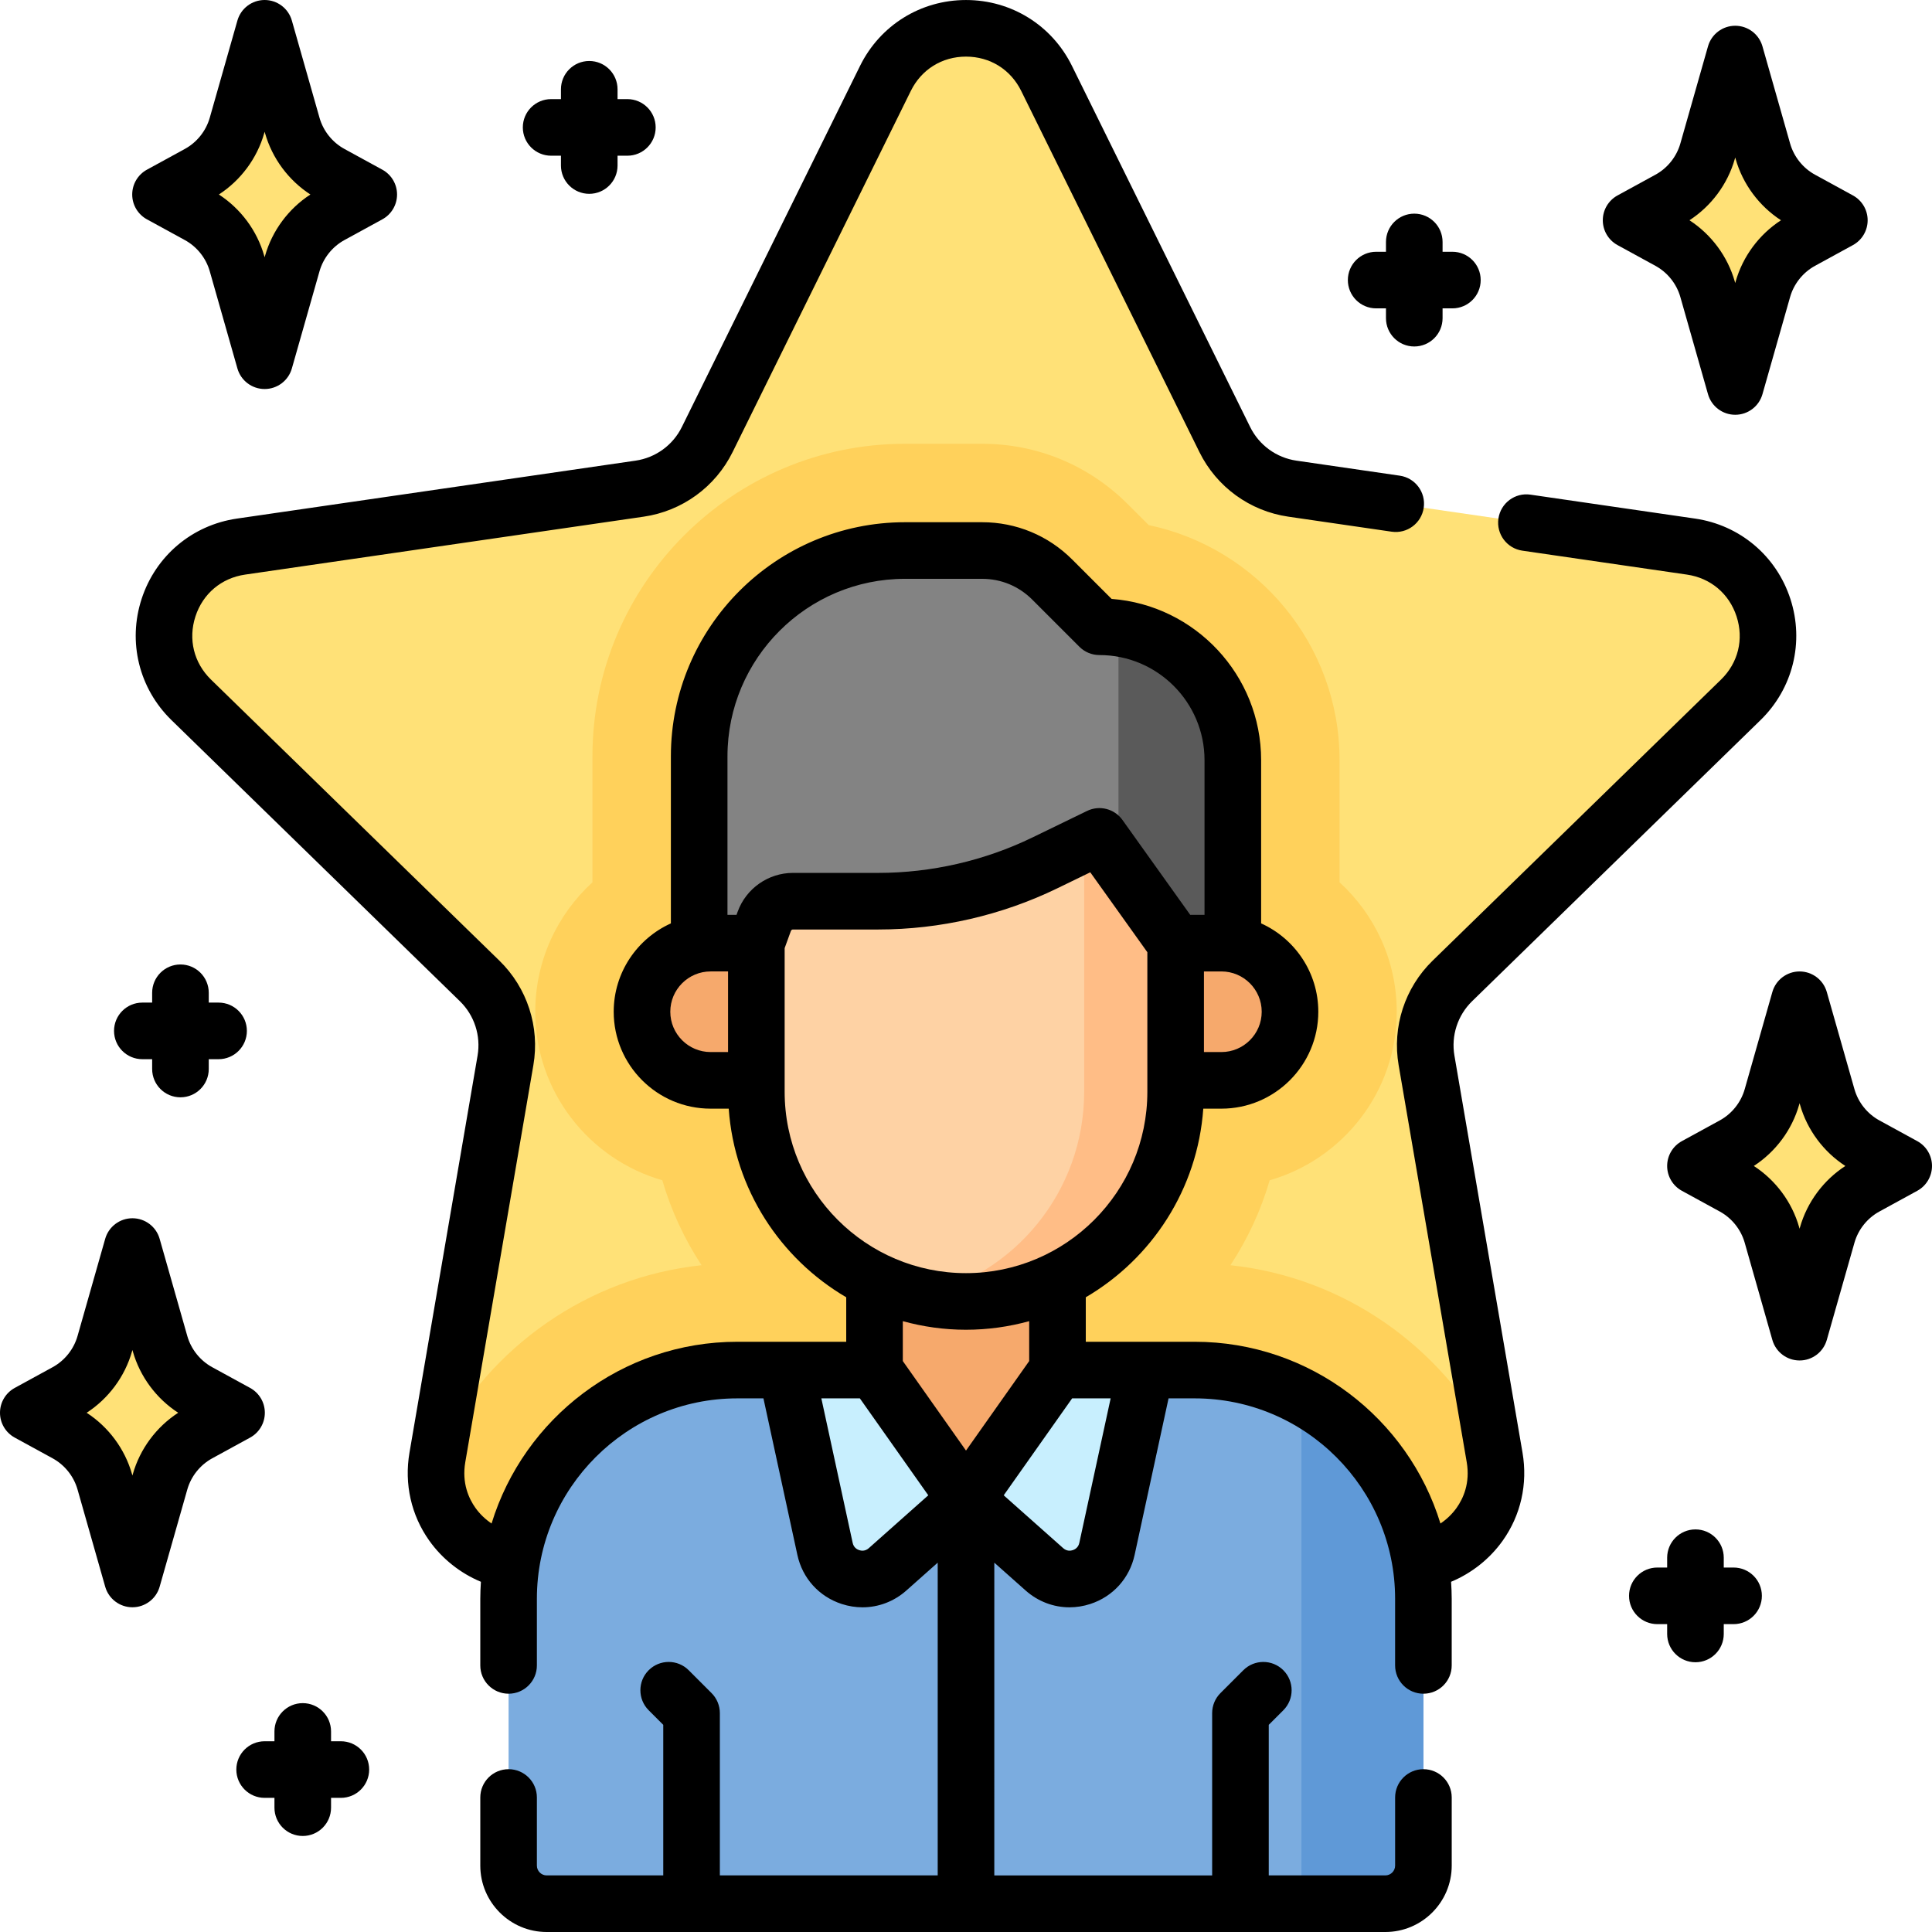 <svg id="Capa_1" enable-background="new 0 0 512 512" height="512" viewBox="0 0 512 512" width="512" xmlns="http://www.w3.org/2000/svg"><g><g><path d="m277.351 20.772 47.233 95.704c3.468 7.027 10.172 11.898 17.927 13.025l105.615 15.347c19.529 2.838 27.327 26.837 13.195 40.611l-76.424 74.495c-5.611 5.47-8.172 13.351-6.847 21.074l18.041 105.189c3.336 19.45-17.079 34.282-34.546 25.099l-94.465-49.663c-6.936-3.647-15.223-3.647-22.159 0l-94.465 49.663c-17.467 9.183-37.882-5.649-34.546-25.099l18.041-105.189c1.325-7.724-1.236-15.604-6.847-21.074l-76.424-74.495c-14.131-13.774-6.333-37.773 13.195-40.611l105.615-15.348c7.755-1.127 14.459-5.997 17.927-13.025l47.233-95.704c8.733-17.695 33.967-17.695 42.701.001z" fill="#ffe177"/></g><g><path d="m326.072 335.297c4.522-6.871 8.055-14.443 10.411-22.515 19.414-5.574 33.665-23.478 33.665-44.66 0-13.568-5.847-25.795-15.152-34.298v-32.373c0-30.615-21.73-56.25-50.576-62.293l-5.575-5.574c-10.303-10.303-24.001-15.977-38.572-15.977h-20.436c-45.674 0-82.833 37.159-82.833 82.833v33.383c-9.305 8.503-15.152 20.73-15.152 34.298 0 21.181 14.252 39.085 33.665 44.66 2.356 8.073 5.889 15.644 10.411 22.515-30.24 3.214-55.985 21.663-69.431 47.492l-.588 3.428c-3.336 19.45 17.079 34.282 34.546 25.099l94.465-49.663c6.936-3.647 15.223-3.647 22.159 0l94.465 49.663c17.467 9.183 37.882-5.649 34.546-25.099l-.588-3.428c-13.445-25.829-39.19-44.277-69.43-47.491z" fill="#ffd15b"/></g><g><path d="m134.781 423.687v70.711c0 5.579 4.523 10.102 10.102 10.102h222.236c5.579 0 10.102-4.523 10.102-10.102v-70.711c0-33.474-27.136-60.61-60.61-60.61h-121.221c-33.474 0-60.609 27.136-60.609 60.61z" fill="#7bacdf"/></g><g><path d="m256 397.423 20.777 18.462c5.777 5.134 14.945 2.142 16.582-5.411l10.275-47.397h-23.39z" fill="#c8effe"/></g><g><path d="m256 397.423-20.777 18.462c-5.777 5.134-14.945 2.142-16.582-5.411l-10.275-47.397h23.39z" fill="#c8effe"/></g><g><path d="m344.894 370.082v134.418h22.224c5.579 0 10.102-4.523 10.102-10.102v-70.711c-.001-23.256-13.105-43.441-32.326-53.605z" fill="#5f99d7"/></g><g><path d="m280.244 363.077-24.251 34.346-24.237-34.346v-24.244h48.488z" fill="#f6a96c"/></g><g><path d="m256 344.894c-30.684 0-55.559-24.875-55.559-55.559v-67.681h111.118v67.681c0 30.685-24.875 55.559-55.559 55.559z" fill="#fed2a4"/></g><g><path d="m287.315 221.655v67.681c0 26.519-18.585 48.684-43.437 54.217 3.904.869 7.956 1.342 12.122 1.342 30.684 0 55.559-24.875 55.559-55.559v-67.681z" fill="#ffbd86"/></g><g><path d="m239.837 145.892h20.436c6.966 0 13.646 2.767 18.572 7.693l12.511 12.511c19.526 0 35.356 15.829 35.356 35.356v55.559h-15.152v-7.071l-20.203-28.285-14.456 7.021c-13.754 6.68-28.844 10.151-44.134 10.151h-22.623c-3.398 0-6.433 2.126-7.595 5.32l-2.106 5.792v7.071h-15.152v-56.569c-.002-30.126 24.42-54.549 54.546-54.549z" fill="#838383"/></g><g><path d="m296.406 166.461v62.265l15.152 21.213v7.071h15.152v-55.559c.001-17.811-13.171-32.539-30.304-34.99z" fill="#5a5a5a"/></g><g><path d="m323.681 286.305h-12.122v-36.366h12.122c10.042 0 18.183 8.141 18.183 18.183 0 10.042-8.141 18.183-18.183 18.183z" fill="#f6a96c"/></g><g><path d="m188.319 286.305h12.122v-36.366h-12.122c-10.042 0-18.183 8.141-18.183 18.183 0 10.042 8.141 18.183 18.183 18.183z" fill="#f6a96c"/></g><g><path d="m476.907 264.947 7.326 25.753c1.554 5.462 5.235 10.073 10.217 12.798l10.049 5.496-10.049 5.496c-4.983 2.725-8.663 7.335-10.217 12.798l-7.326 25.753-7.326-25.753c-1.554-5.462-5.235-10.073-10.217-12.798l-10.049-5.496 10.049-5.496c4.983-2.725 8.663-7.335 10.217-12.798z" fill="#ffe177"/></g><g><path d="m35.093 330.351 7.326 25.753c1.554 5.462 5.235 10.073 10.217 12.798l10.049 5.496-10.049 5.496c-4.983 2.725-8.663 7.335-10.217 12.798l-7.326 25.753-7.326-25.753c-1.554-5.462-5.235-10.073-10.217-12.798l-10.05-5.497 10.049-5.496c4.983-2.725 8.663-7.335 10.217-12.798z" fill="#ffe177"/></g><g><path d="m70.13 7.5 7.326 25.753c1.554 5.462 5.235 10.073 10.217 12.798l10.049 5.496-10.049 5.496c-4.983 2.725-8.663 7.335-10.217 12.798l-7.326 25.752-7.326-25.753c-1.554-5.462-5.235-10.073-10.217-12.798l-10.049-5.496 10.049-5.496c4.983-2.725 8.663-7.335 10.217-12.798z" fill="#ffe177"/></g><g><path d="m459.852 14.326 7.326 25.753c1.554 5.462 5.235 10.073 10.217 12.798l10.049 5.496-10.049 5.496c-4.983 2.725-8.663 7.335-10.217 12.798l-7.326 25.753-7.326-25.753c-1.554-5.462-5.235-10.073-10.217-12.798l-10.049-5.496 10.049-5.496c4.983-2.725 8.663-7.335 10.217-12.798z" fill="#ffe177"/></g><g><path d="m385.441 279.759c-.911-5.294.843-10.689 4.693-14.438l76.434-74.494c8.593-8.386 11.622-20.688 7.905-32.106-3.715-11.413-13.4-19.572-25.274-21.293l-43.601-6.34c-4.102-.606-7.905 2.242-8.501 6.343-.596 4.099 2.244 7.905 6.343 8.501l43.604 6.341c6.279.909 11.201 5.056 13.165 11.091 1.966 6.04.427 12.294-4.114 16.726l-76.426 74.486c-7.393 7.194-10.761 17.56-9.012 27.723l18.039 105.188c.951 5.556-.938 9.656-2.69 12.118-1.167 1.639-2.63 3.029-4.273 4.141-8.548-27.854-34.506-48.165-65.124-48.165h-28.866v-11.793c17.498-10.241 29.637-28.661 31.138-49.983h4.798c14.162 0 25.684-11.521 25.684-25.683 0-10.41-6.229-19.386-15.153-23.416v-43.255c0-22.545-17.5-41.079-39.629-42.735l-10.434-10.434c-6.376-6.378-14.855-9.89-23.875-9.89h-20.436c-34.214 0-62.049 27.835-62.049 62.049v44.266c-8.923 4.029-15.152 13.006-15.152 23.415 0 14.161 11.521 25.683 25.683 25.683h4.798c1.502 21.321 13.641 39.742 31.139 49.983v11.793h-28.865c-30.618 0-56.576 20.31-65.124 48.164-1.643-1.112-3.105-2.502-4.272-4.14-1.753-2.462-3.643-6.563-2.692-12.117l18.04-105.186c1.749-10.168-1.62-20.533-9.007-27.723l-76.427-74.486c-4.544-4.436-6.084-10.689-4.118-16.729 1.964-6.035 6.886-10.182 13.168-11.092l105.604-15.349c10.202-1.473 19.018-7.873 23.583-17.123l47.23-95.711c2.808-5.689 8.275-9.087 14.625-9.086 6.35 0 11.816 3.396 14.624 9.086l47.23 95.711c4.565 9.25 13.382 15.65 23.576 17.122l27.37 3.98c4.101.6 7.904-2.243 8.501-6.343.596-4.099-2.243-7.905-6.343-8.501l-27.378-3.981c-5.309-.767-9.898-4.1-12.275-8.916l-47.23-95.711c-5.31-10.762-16.068-17.447-28.075-17.447-.001 0 0 0 0 0-12.006 0-22.765 6.686-28.076 17.447l-47.229 95.711c-2.378 4.816-6.967 8.149-12.283 8.917l-105.608 15.349c-11.877 1.722-21.563 9.881-25.278 21.295-3.716 11.418-.687 23.721 7.909 32.109l76.434 74.494c3.847 3.744 5.6 9.14 4.689 14.438l-18.041 105.191c-1.421 8.3.446 16.592 5.257 23.35 3.452 4.849 8.241 8.616 13.671 10.883-.098 1.49-.165 2.989-.165 4.503v17.659c0 4.143 3.358 7.5 7.5 7.5s7.5-3.357 7.5-7.5v-17.659c0-29.285 23.825-53.11 53.11-53.11h6.929l8.992 41.482c1.34 6.182 5.729 11.043 11.742 13.005 1.824.595 3.685.887 5.525.887 4.223 0 8.334-1.537 11.627-4.463l8.297-7.373-.002 82.882h-57.732v-43.008c0-1.989-.79-3.896-2.196-5.303l-6.061-6.062c-2.928-2.93-7.677-2.929-10.606-.001-2.929 2.929-2.93 7.678-.001 10.606l3.864 3.865v39.903h-30.888c-1.434 0-2.6-1.166-2.6-2.6v-18.05c0-4.143-3.358-7.5-7.5-7.5s-7.5 3.357-7.5 7.5v18.05c0 9.704 7.896 17.6 17.6 17.6h222.24c9.704 0 17.6-7.896 17.6-17.6v-18.05c0-4.143-3.357-7.5-7.5-7.5s-7.5 3.357-7.5 7.5v18.05c0 1.434-1.166 2.6-2.6 2.6h-30.889v-39.901l3.865-3.864c2.929-2.93 2.929-7.678 0-10.607-2.93-2.928-7.678-2.928-10.607 0l-6.062 6.062c-1.406 1.407-2.196 3.314-2.196 5.304v43.006h-57.731l.002-82.878 8.293 7.369c3.293 2.926 7.403 4.463 11.626 4.463 1.84 0 3.701-.292 5.525-.887 6.012-1.962 10.401-6.823 11.742-13.005l8.992-41.482h6.929c29.284 0 53.109 23.825 53.109 53.11v17.659c0 4.143 3.357 7.5 7.5 7.5s7.5-3.357 7.5-7.5v-17.659c0-1.515-.068-3.013-.165-4.503 5.43-2.268 10.219-6.034 13.672-10.885 4.811-6.757 6.677-15.05 5.255-23.351zm-61.76-.954h-4.622v-21.365h4.622c5.891 0 10.684 4.792 10.684 10.683s-4.794 10.682-10.684 10.682zm-83.844-125.412h20.436c5.013 0 9.725 1.951 13.268 5.496l12.511 12.511c1.407 1.406 3.314 2.196 5.304 2.196 15.359 0 27.855 12.496 27.855 27.855v40.988h-3.792l-17.96-25.145c-2.126-2.977-6.09-3.986-9.38-2.387l-14.457 7.021c-12.656 6.147-26.784 9.397-40.857 9.397h-22.623c-6.528 0-12.413 4.122-14.643 10.257l-.311.855h-2.399v-41.998c0-25.94 21.106-47.046 47.048-47.046zm-62.201 114.729c0-5.891 4.792-10.683 10.683-10.683h4.622v21.365h-4.622c-5.89.001-10.683-4.791-10.683-10.682zm30.305 21.213v-38.074l1.655-4.552c.083-.229.303-.382.546-.382h22.623c16.33 0 32.725-3.771 47.411-10.905l8.759-4.254 15.124 21.176v36.991c0 26.5-21.559 48.06-48.059 48.06s-48.059-21.56-48.059-48.06zm48.059 63.06c5.797 0 11.408-.802 16.744-2.274v10.576l-16.744 23.721-16.744-23.722v-10.576c5.336 1.472 10.946 2.275 16.744 2.275zm-25.759 57.883c-.971.863-2.006.702-2.535.528-.53-.173-1.46-.652-1.736-1.922l-8.304-38.305h10.205l18.134 25.69zm55.788-1.393c-.275 1.27-1.205 1.749-1.735 1.922-.529.175-1.562.335-2.535-.528l-15.765-14.008 18.134-25.69h10.205z"/><path d="m508.099 302.413-10.049-5.496c-3.198-1.749-5.604-4.764-6.603-8.27l-7.326-25.753c-.917-3.225-3.862-5.448-7.214-5.448s-6.297 2.224-7.214 5.448l-7.326 25.752c-.998 3.507-3.404 6.521-6.603 8.271l-10.049 5.496c-2.405 1.315-3.901 3.839-3.901 6.58s1.496 5.265 3.901 6.58l10.049 5.496c3.198 1.749 5.604 4.764 6.603 8.27l7.326 25.753c.917 3.225 3.862 5.448 7.214 5.448s6.297-2.224 7.214-5.448l7.326-25.752c.998-3.507 3.404-6.521 6.603-8.271l10.049-5.496c2.405-1.315 3.901-3.839 3.901-6.58s-1.496-5.264-3.901-6.58zm-31.079 22.822-.112.395-.112-.396c-1.897-6.667-6.225-12.483-12.017-16.241 5.791-3.758 10.119-9.575 12.017-16.242l.112-.395.112.396c1.897 6.667 6.225 12.483 12.017 16.241-5.792 3.758-10.12 9.575-12.017 16.242z"/><path d="m70.186 374.397c0-2.741-1.496-5.265-3.901-6.58l-10.049-5.496c-3.199-1.75-5.605-4.764-6.603-8.271l-7.327-25.753c-.917-3.224-3.862-5.447-7.214-5.447s-6.296 2.224-7.214 5.447l-7.327 25.754c-.997 3.506-3.404 6.52-6.603 8.27l-10.049 5.496c-2.403 1.316-3.899 3.839-3.899 6.58 0 2.742 1.496 5.265 3.901 6.58l10.048 5.495c3.199 1.75 5.605 4.764 6.603 8.271l7.327 25.753c.917 3.224 3.862 5.447 7.214 5.447s6.296-2.224 7.214-5.447l7.327-25.754c.997-3.506 3.404-6.52 6.602-8.27l10.049-5.495c2.404-1.315 3.901-3.837 3.901-6.58zm-34.98 16.241-.113.397-.113-.396c-1.896-6.666-6.223-12.482-12.015-16.241 5.792-3.759 10.119-9.576 12.015-16.241l.113-.397.113.396c1.896 6.666 6.223 12.483 12.015 16.241-5.792 3.758-10.119 9.576-12.015 16.241z"/><path d="m38.939 58.127 10.048 5.495c3.199 1.749 5.605 4.764 6.603 8.27l7.326 25.753c.917 3.225 3.862 5.448 7.214 5.448s6.296-2.224 7.214-5.447l7.327-25.753c.998-3.507 3.404-6.521 6.602-8.271l10.049-5.495c2.405-1.315 3.901-3.838 3.901-6.58 0-2.741-1.496-5.265-3.901-6.58l-10.048-5.496c-3.199-1.749-5.605-4.764-6.603-8.271l-7.327-25.753c-.918-3.223-3.863-5.447-7.214-5.447-3.352 0-6.297 2.224-7.214 5.448l-7.326 25.752c-.998 3.507-3.404 6.521-6.602 8.271l-10.049 5.496c-2.406 1.315-3.901 3.839-3.901 6.58-.001 2.742 1.495 5.265 3.901 6.58zm31.079-22.822.113-.396.112.396c1.897 6.665 6.224 12.482 12.016 16.24-5.792 3.759-10.119 9.576-12.016 16.241l-.113.396-.112-.396c-1.897-6.665-6.224-12.481-12.016-16.24 5.791-3.758 10.119-9.575 12.016-16.241z"/><path d="m428.66 64.953 10.048 5.495c3.199 1.75 5.606 4.765 6.604 8.27l7.326 25.753c.917 3.225 3.862 5.448 7.214 5.448s6.297-2.224 7.214-5.448l7.326-25.751c.998-3.507 3.404-6.522 6.603-8.271l10.049-5.495c2.405-1.315 3.901-3.838 3.901-6.58 0-2.741-1.496-5.265-3.901-6.58l-10.048-5.496c-3.199-1.749-5.605-4.765-6.604-8.27l-7.326-25.753c-.917-3.225-3.862-5.448-7.214-5.448s-6.297 2.224-7.214 5.448l-7.326 25.753c-.997 3.505-3.404 6.52-6.603 8.27l-10.049 5.496c-2.405 1.315-3.901 3.839-3.901 6.58s1.496 5.264 3.901 6.579zm31.079-22.822.112-.395.112.396c1.897 6.665 6.225 12.481 12.016 16.239-5.791 3.759-10.118 9.575-12.016 16.242l-.112.395-.112-.395c-1.896-6.666-6.223-12.482-12.016-16.241 5.793-3.759 10.12-9.575 12.016-16.241z"/><path d="m459.416 415.413h-2.602v-2.603c0-4.143-3.357-7.5-7.5-7.5s-7.5 3.357-7.5 7.5v2.603h-2.602c-4.143 0-7.5 3.357-7.5 7.5s3.357 7.5 7.5 7.5h2.602v2.602c0 4.143 3.357 7.5 7.5 7.5s7.5-3.357 7.5-7.5v-2.602h2.602c4.143 0 7.5-3.357 7.5-7.5s-3.357-7.5-7.5-7.5z"/><path d="m37.721 280.698h2.602v2.602c0 4.143 3.358 7.5 7.5 7.5s7.5-3.357 7.5-7.5v-2.602h2.602c4.142 0 7.5-3.357 7.5-7.5s-3.358-7.5-7.5-7.5h-2.602v-2.602c0-4.143-3.358-7.5-7.5-7.5s-7.5 3.357-7.5 7.5v2.602h-2.602c-4.142 0-7.5 3.357-7.5 7.5s3.358 7.5 7.5 7.5z"/><path d="m90.333 461.451h-2.602v-2.602c0-4.143-3.358-7.5-7.5-7.5s-7.5 3.357-7.5 7.5v2.602h-2.601c-4.142 0-7.5 3.357-7.5 7.5s3.358 7.5 7.5 7.5h2.602v2.602c0 4.143 3.358 7.5 7.5 7.5s7.5-3.357 7.5-7.5v-2.602h2.602c4.142 0 7.5-3.357 7.5-7.5s-3.358-7.5-7.501-7.5z"/><path d="m364.695 81.721h2.602v2.602c0 4.143 3.357 7.5 7.5 7.5s7.5-3.357 7.5-7.5v-2.602h2.602c4.143 0 7.5-3.357 7.5-7.5s-3.357-7.5-7.5-7.5h-2.602v-2.602c0-4.143-3.357-7.5-7.5-7.5s-7.5 3.357-7.5 7.5v2.602h-2.602c-4.143 0-7.5 3.357-7.5 7.5s3.358 7.5 7.5 7.5z"/><path d="m146.055 41.265h2.602v2.602c0 4.143 3.358 7.5 7.5 7.5s7.5-3.357 7.5-7.5v-2.602h2.602c4.142 0 7.5-3.357 7.5-7.5s-3.358-7.5-7.5-7.5h-2.602v-2.602c0-4.143-3.358-7.5-7.5-7.5s-7.5 3.357-7.5 7.5v2.602h-2.602c-4.142 0-7.5 3.357-7.5 7.5s3.358 7.5 7.5 7.5z"/></g></g></svg>